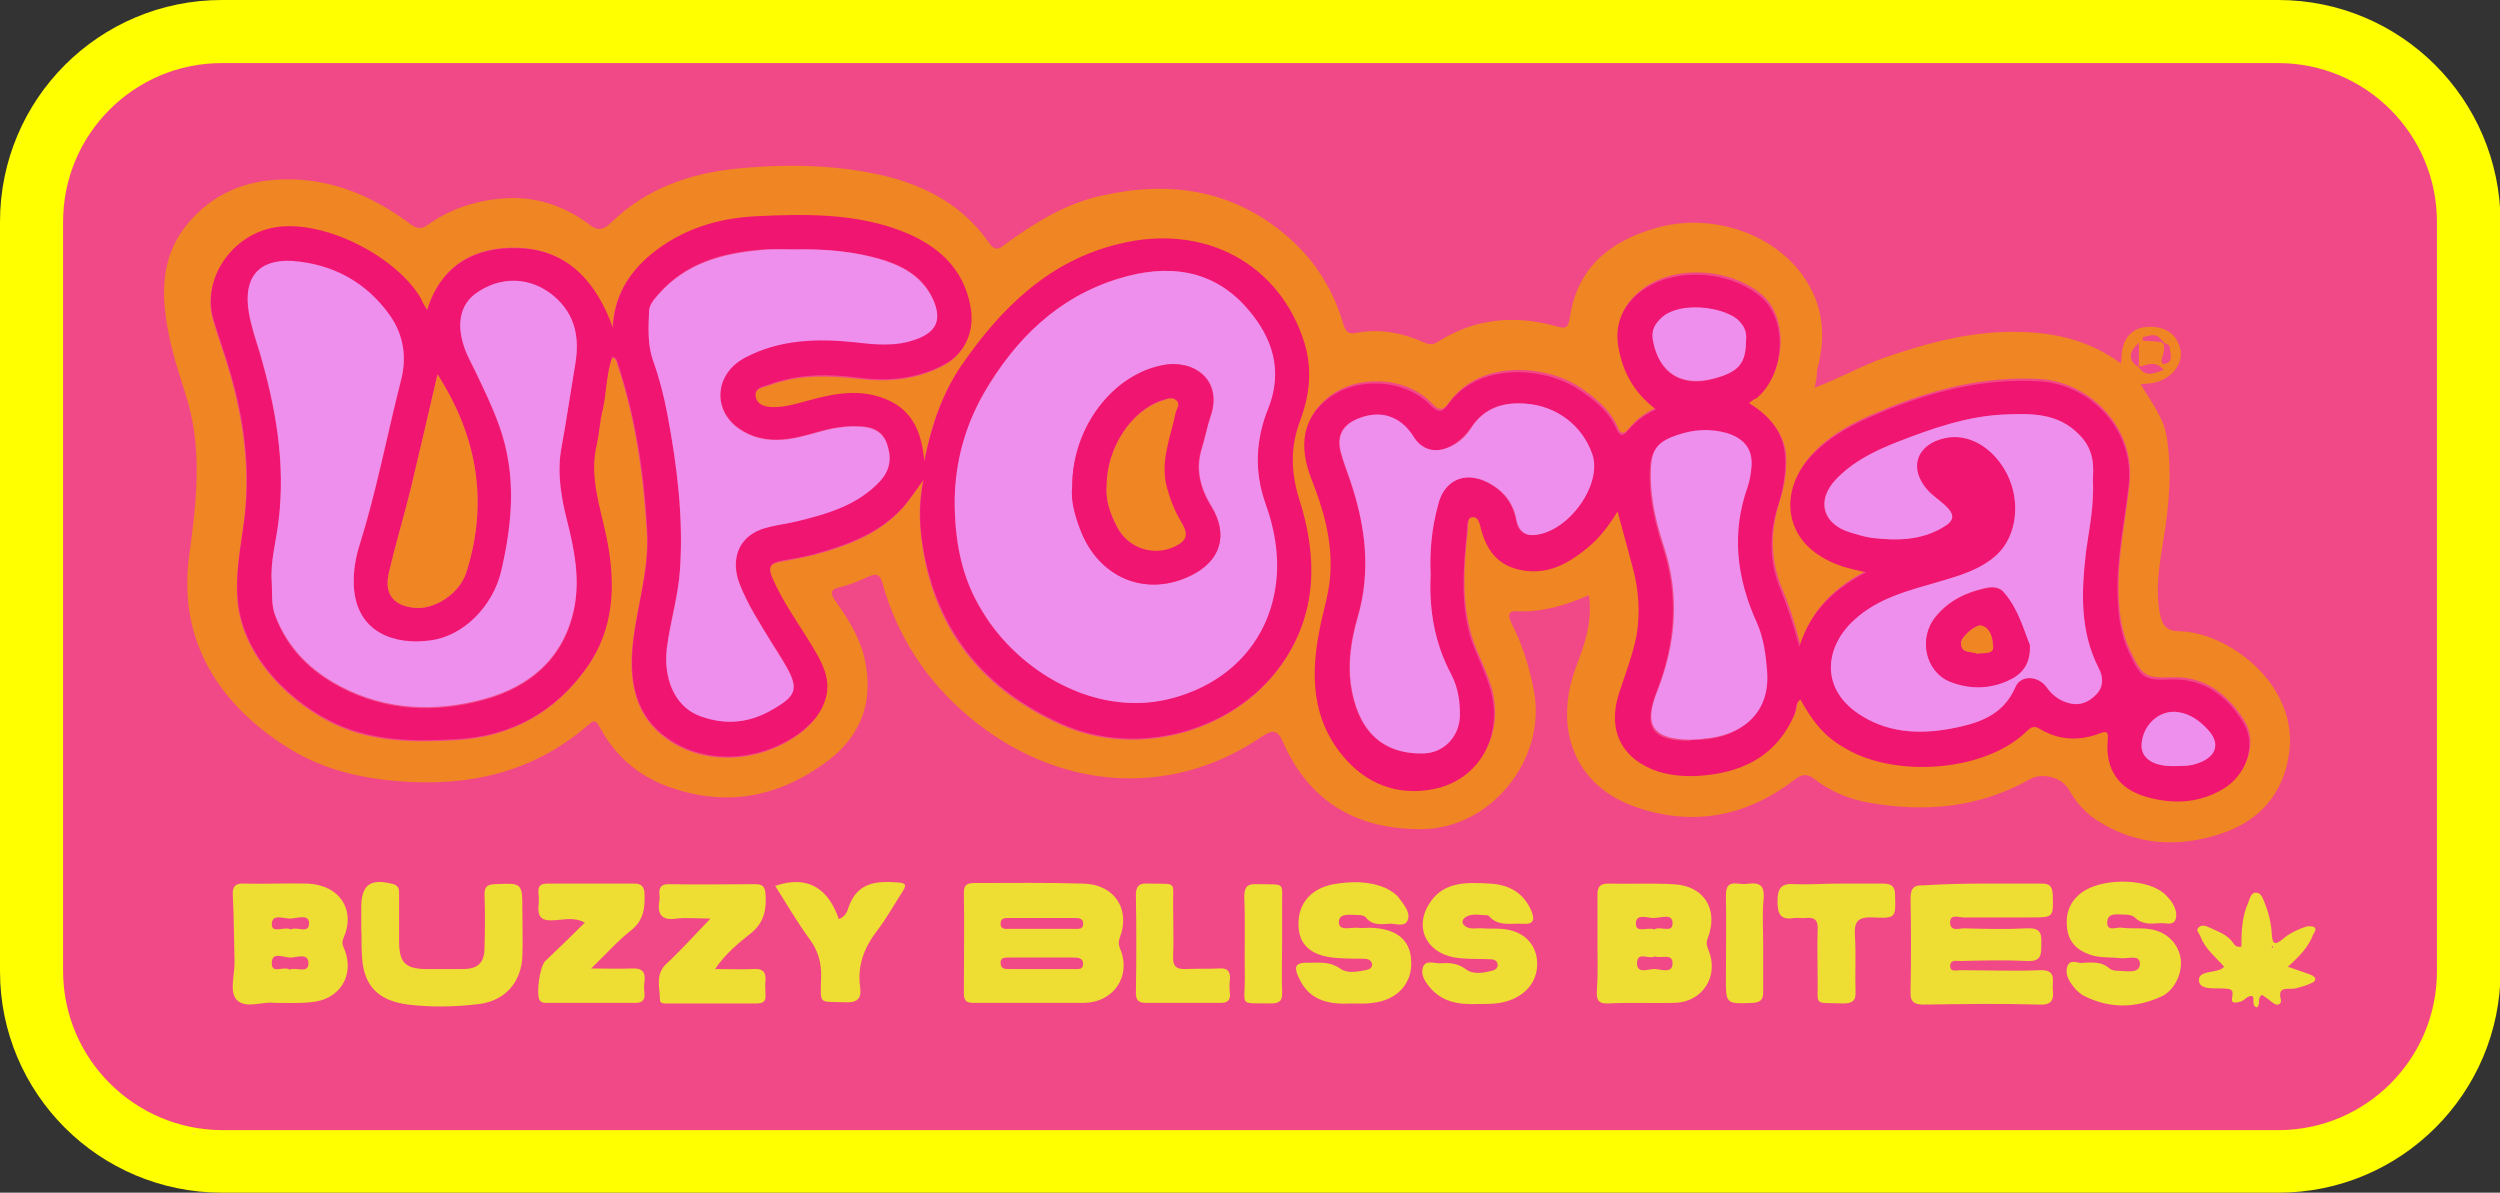 <?xml version="1.0" encoding="UTF-8"?> <svg xmlns="http://www.w3.org/2000/svg" xmlns:xlink="http://www.w3.org/1999/xlink" version="1.1" id="Layer_1" x="0px" y="0px" viewBox="0 0 436 208" style="enable-background:new 0 0 436 208;" xml:space="preserve"><rect x="0" y="0" width="436" height="208" fill="#333333" stroke="none"/> <style type="text/css"> .st0{fill:#F14988;} .st1{fill:#FFFF00;} .st2{fill:#EE8FED;} .st3{fill:#EF8523;} .st4{fill:#EEDE33;} .st5{fill:#F01571;} </style> <g> <g> <path class="st0" d="M38.7,202.5c-18.3,0-33.2-14.9-33.2-33.2V38.7c0-18.3,14.9-33.2,33.2-33.2h358.7c18.3,0,33.2,14.9,33.2,33.2 v130.7c0,18.3-14.9,33.2-33.2,33.2H38.7z"></path> <path class="st1" d="M397.3,11c15.3,0,27.7,12.4,27.7,27.7v130.7c0,15.3-12.4,27.7-27.7,27.7H38.7C23.4,197,11,184.6,11,169.3 V38.7C11,23.4,23.4,11,38.7,11H397.3 M397.3,0H38.7C17.3,0,0,17.3,0,38.7v130.7C0,190.7,17.3,208,38.7,208h358.7 c21.3,0,38.7-17.3,38.7-38.7V38.7C436,17.3,418.7,0,397.3,0L397.3,0z"></path> </g> <g id="hCbUNr.tif"> <g> <path class="st2" d="M33.6,197.6c0.2-0.1,0.3,0,0.4,0.1C33.9,197.7,33.7,197.6,33.6,197.6z"></path> <path class="st3" d="M316.5,67.6c4.1-1.5,7.9-3.7,12.1-5.2c7.8-2.7,15.7-4.8,24.1-4.5c6.2,0.2,11.9,1.6,17.2,5.5 c0.1-0.7,0.1-1,0.1-1.4c0.2-3.1,1.9-4.9,4.7-5c3.1-0.1,5.1,1.4,5.6,4.2c0.4,2.3-1.6,4.8-4.4,5.5c-0.8,0.2-1.6,0.2-2.5,0.3 c-0.1-0.1-0.2-0.2-0.2-0.2c0.1,0.1,0.1,0.2,0.2,0.3c1.7,3,4,5.7,4.5,9.3c0.9,5.7,0.4,11.4-0.5,17.1c-0.7,4.5-1.6,9-0.7,13.6 c0.4,2,1.2,3,3.4,3c8.4,0.1,20.9,9.3,19.1,21.4c-1,6.9-5.1,11.6-11.6,13.8c-7.6,2.6-15.1,2.2-22-2.3c-2-1.3-3.6-3.2-4.8-5.3 c-1.3-2.2-4.6-3-6.8-1.8c-8.8,5-18.3,5.8-28,4.1c-3.4-0.6-6.7-1.9-9.5-4.1c-1.4-1.1-2.3-0.9-3.7,0.2c-8.5,6.5-18,8.1-27.9,4.5 c-10.5-3.8-13.9-13.8-10.1-24.1c1.5-4,3-8,2.3-12.7c-4.1,1.8-8.2,3-12.6,2.8c-1.9-0.1-1.3,1.3-0.8,2.3c1.9,3.7,3,7.5,3.8,11.5 c2.3,11.9-7.4,24.1-19.5,24.2c-11.3,0.1-19.6-4.7-24.2-15.1c-1-2.3-1.8-2.3-3.8-1c-16.1,11-35.9,9.2-51-3.5 c-7.4-6.2-12.5-14-15.1-23.3c-0.5-1.7-1.2-1.7-2.5-1.1c-1.6,0.7-3.2,1.4-4.9,1.8c-1.8,0.4-1.7,1.1-0.8,2.4c2.1,3,4.1,6.1,5,9.7 c1.9,7.9-0.6,14.3-7.3,18.9c-8.4,5.9-17.4,7.3-27.1,3.7c-5.1-1.9-9-5.3-11.6-10.1c-0.7-1.2-0.9-1.7-2.2-0.5 c-9.6,8.3-20.9,10.8-33.5,9.7c-6.9-0.6-13.4-2.3-19.1-6c-11.2-7.1-19-18.1-16.9-33.3c1.2-8.9,2.3-17.8-0.2-26.7 c-1-3.4-2.2-6.7-3-10.2c-1.7-7.5-2.3-14.9,3.2-21.3c3.8-4.4,8.7-6.8,14.5-7.3c9.1-0.8,17,2.4,24.1,7.7c1.1,0.8,1.8,0.9,2.9,0.2 c4-2.9,8.7-4.4,13.5-4.7c5.4-0.4,10.4,1.3,14.7,4.5c1.5,1.2,2.5,1.1,3.9-0.3c6.1-5.9,13.7-8.6,22-9.4c6.1-0.6,12.3-0.7,18.4,0 c10.1,1.2,19.4,4.2,25.6,13.1c1.2,1.7,2.1,0.5,3.1-0.2c4.9-3.5,10-6.7,16.1-8.1c12.1-2.8,23.3-1.2,32.9,7.2 c4.6,4,7.8,9.1,9.5,14.9c0.5,1.6,0.9,2.1,2.7,1.7c3.9-0.7,7.8,0.1,11.4,1.7c0.9,0.4,1.6,0.5,2.5-0.1c6.4-4.1,13.4-4.7,20.6-2.7 c1.7,0.5,2.1,0.3,2.4-1.6c1.3-8.6,6.9-13.2,14.9-15.5c9.8-2.9,21.3,1,26.4,9.3c3,4.8,3.3,10,1.8,15.4 C316.9,65.6,316.7,66.5,316.5,67.6c-0.2,0-0.2,0.1-0.3,0.2C316.3,67.7,316.4,67.6,316.5,67.6z M376.9,59.6 c0.2,0.2,0.3,0.3,0.5,0.5c0,0.3,0.1,0.7,0,1c0,0.3-0.1,0.7-0.2,1c-0.3,0.8-0.4,1.8,0.8,1.2c0.9-0.4,0.4-1.7,0.4-2.5 c0-0.5-0.4-0.7-0.8-0.8c-0.2-0.2-0.3-0.3-0.5-0.5c-1-1.6-2.2-0.9-3.3-0.7c0,0.2,0,0.4,0,0.6C374.8,59.4,375.9,59.5,376.9,59.6z M373,64c0-1.4,0-2.8,0-4.2C371.3,61.4,371,62.8,373,64c1.2,1.8,2.7,1.1,4.3,0.5C375.9,62.8,374.4,63.7,373,64z M74.5,54.1 c-0.5-0.8-0.8-1.2-1-1.7C69.2,44.8,55.8,38,47.1,40c-6.9,1.6-11.9,8.9-10,15.7c0.9,3.2,2.1,6.3,3,9.5c2.3,8.2,3.5,16.5,2.5,25.1 c-0.6,4.8-1.6,9.6-1.2,14.6c0.9,10,9.6,18.1,17.3,21.6c6.7,3,13.8,3,20.8,2.6c9.5-0.5,17.3-4.8,22.8-12.6 c4.8-6.8,5-14.6,3.4-22.5c-1.1-5.4-3.1-10.7-1.7-16.4c0.5-1.9,0.6-3.9,1-5.9c0.7-3.1,0.7-6.3,1.7-9.3c0.7,0.1,0.8,0.6,0.9,1 c3.2,9.6,4.6,19.5,5.2,29.6c0.4,7-2.1,13.8-2.6,20.7c-0.4,6,0.9,11.5,6.1,15.2c6.6,4.7,16.2,4.2,23.1-0.9 c1.9-1.4,3.4-3.1,4.3-5.4c1.4-3.8-0.4-6.8-2.2-9.8c-2.3-3.9-4.9-7.5-6.8-11.6c-1-2.3-0.6-2.9,1.9-3.3c1.8-0.3,3.6-0.7,5.4-1.1 c5.8-1.6,11.4-3.6,15.6-8.4c1.1-1.3,2-2.7,3.4-4.6c-1,4.7-0.6,8.9,0.1,13c2.6,14.1,10.9,23.8,23.9,29.6 c13.1,5.9,29.9,1.5,38.3-10.2c6.4-8.9,6.4-18.8,3.2-28.9c-1.5-4.7-1.5-9.3,0.2-13.9c1.7-4.4,2.1-8.9,0.7-13.4 c-4.3-13.9-17.5-20.9-32.2-17.3c-12.3,3-20.7,11.2-27.6,21.2c-3.5,5-5.3,10.8-6.5,16.8c-0.4-4.7-1.8-8.7-6.5-10.8 c-4.6-2-9.3-1.1-13.9,0.2c-1.9,0.5-3.8,1.2-5.8,1.1c-1.4,0-2.9-0.4-3.2-1.8c-0.3-1.7,1.4-1.8,2.5-2.2c5.1-1.9,10.5-1.7,15.8-1.1 c5,0.6,9.8,0.1,14.3-2.2c3.8-1.9,5.6-5.8,4.9-10c-1.2-7.2-5.9-11.1-12.3-13.5c-8-3-16.5-2.9-24.9-2.5c-6.8,0.3-13.1,2.2-18.5,6.6 c-4.1,3.3-6.5,7.5-6.7,12.9C104,49.2,99,43.6,90.5,43.2C83.2,42.9,77,45.9,74.5,54.1z M305,70.3c0.6-0.5,1.1-0.8,1.5-1.2 c4.9-4.1,5.6-13.7,0.7-17.8c-5.6-4.6-15.2-5.2-20.9-0.8c-3.2,2.5-4.6,5.7-3.8,9.9c0.8,4.3,2.8,7.8,6.5,10.6c-2.2,1-3.7,2.2-5,3.8 c-0.8,0.9-1.4,0.9-1.8-0.2c-1.4-3.2-3.9-5.2-6.7-7.1c-6.1-4-17.5-4.8-22.8,2.7c-1,1.4-1.7,1.5-3,0.1c-4.5-4.7-13-5.1-18.1-1 c-4.1,3.3-4.9,7.9-2.7,13.8c2,5.4,3.7,10.9,3.3,16.7c-0.2,3.3-1.3,6.5-1.9,9.8c-1.5,7.7-1.3,15.2,3.9,21.6 c4.1,5.1,9.7,7.3,16.1,6c7.9-1.6,12-9.2,9.9-17.1c-0.9-3.3-2.7-6.3-3.6-9.5c-1.7-5.9-1.3-12-0.6-18.1c0.1-1-0.1-2.6,1-2.7 c1.2-0.1,1.3,1.5,1.6,2.5c0.1,0.3,0.2,0.6,0.3,0.9c1.2,3.4,3.3,5.4,7,5.9c4.5,0.7,7.9-1.3,11.1-3.9c2.1-1.7,3.7-3.8,5.3-6.4 c0.9,3.5,1.8,6.5,2.6,9.6c1.1,4,1.4,8,0.7,12.1c-0.6,3.6-2,6.8-3.1,10.2c-2.1,6.4,0.6,11.4,7,13.5c2.7,0.9,5.4,0.9,8.2,0.6 c7-0.7,12.5-3.7,15.4-10.5c0.4-0.9,0.1-2,1.1-2.7c3.2,5.8,5.7,7.5,8.9,9.1c8.8,4.5,23.7,3.3,30.7-3.7c0.7-0.7,1.3-0.8,2.1-0.3 c3.4,2,6.9,2.3,10.5,0.8c1.1-0.4,1.5-0.3,1.4,1c-0.5,5.2,1.8,8.8,6.8,10.1c4.5,1.2,9.1,1,13.3-1.4c4.1-2.4,5.9-7.8,3.5-11.6 c-2.9-4.5-6.8-7.7-12.6-7.5c-4.8,0.2-5.2-0.3-7.3-4.7c-1.5-3.2-1.9-6.4-2-9.9c-0.2-6.5,1.2-12.7,1.9-19.1 c1.1-9.7-6.8-17.7-15.5-18.3c-10-0.6-19.3,1.9-28.3,5.7c-4.1,1.7-8.2,3.8-11.3,7.1c-5.7,5.9-5,13.8,1.4,17.7 c2.3,1.4,4.9,2.2,8,2.8c-5.6,2.9-9.7,6.7-11.7,13c-1-3.7-1.9-6.8-3.2-9.8c-2-4.9-2.1-9.8-0.5-14.9c0.9-2.8,1.4-5.6,1.2-8.6 C311,75.3,308.5,72.5,305,70.3z"></path> <path class="st4" d="M179.5,174.9c-3.2,0-6.5,0-9.7,0c-1.3,0-1.7-0.4-1.7-1.7c0-5.8,0.1-11.6,0-17.5c0-1.4,0.6-1.7,1.8-1.7 c6.3,0,12.6-0.1,19,0.1c5.4,0.1,8.3,4.4,6.4,9.4c-0.3,0.8-0.2,1.4,0.1,2.1c1.9,4.7-1.2,9.2-6.3,9.3c-1.6,0-3.2,0-4.7,0 S181.1,174.9,179.5,174.9z M181.5,169c1.9,0,3.8,0,5.7,0c0.7,0,1.7,0.2,1.7-0.9c0-1-0.8-1.1-1.6-1.1c-3.8,0-7.6,0-11.4,0 c-0.7,0-1.4,0-1.4,0.9c0,1.1,0.8,1.1,1.5,1.1C177.9,169,179.7,169,181.5,169z M181.7,162c1.9,0,3.8,0,5.7,0 c0.6,0,1.5,0.1,1.5-0.8c0.1-1.1-0.8-1.1-1.6-1.1c-3.8,0-7.6,0-11.4,0c-0.7,0-1.4,0-1.4,1c0,1,0.8,0.9,1.4,0.9 C177.9,162,179.8,162,181.7,162z"></path> <path class="st4" d="M345.6,154.1c3.5,0,7,0,10.5,0c1.4,0,1.8,0.5,1.9,1.9c0.1,4,0.2,4-3.9,4c-3.9,0-7.8,0-11.7,0 c-0.8,0-2.4-0.7-2.3,1c0.1,1.5,1.6,0.9,2.4,0.9c3.7,0.1,7.3,0.2,11,0c2.3-0.1,2.6,0.8,2.5,2.8c0,1.8,0,3-2.4,2.9 c-3.9-0.2-7.8-0.1-11.7,0c-0.7,0-1.7-0.3-1.8,0.8c0,1.2,1,0.8,1.7,0.8c4.7,0,9.3,0.2,14,0c2.9-0.1,2.1,1.8,2.2,3.3 c0.2,1.7,0,2.8-2.3,2.7c-6.7-0.2-13.5-0.1-20.2,0c-1.7,0-2.4-0.5-2.3-2.3c0.1-5.4,0.1-10.8,0-16.2c0-1.7,0.5-2.4,2.3-2.3 C338.8,154.2,342.2,154.1,345.6,154.1C345.6,154.1,345.6,154.1,345.6,154.1z"></path> <path class="st4" d="M278.6,164.5c0-2.8,0-5.7,0-8.5c0-1.4,0.5-1.9,1.9-1.9c3.7,0.1,7.5-0.1,11.2,0.1c5.5,0.2,8.1,4.4,6.1,9.5 c-0.3,0.9-0.1,1.4,0.2,2.1c1.8,4.5-1.1,9-6,9.1c-3.8,0.1-7.6-0.1-11.5,0.1c-1.8,0.1-2.1-0.7-2-2.2 C278.7,170,278.6,167.2,278.6,164.5z M288.5,162.1c1-0.7,3.2,0.8,3.2-1.1c0-1.8-2.1-0.9-3.3-0.9c-1.1,0-3.2-0.9-3.1,1.1 C285.4,162.8,287.4,161.6,288.5,162.1z M288.6,166.8c-1,0.6-3.1-1-3.1,1.2c0,2,2.1,0.9,3.2,1c1.1,0.1,3,0.8,3-1 C291.7,166.2,289.8,167.2,288.6,166.8z"></path> <path class="st4" d="M47.8,174.9c-1.9-0.3-4.9,1.1-6.5-0.5c-1.4-1.5-0.3-4.5-0.4-6.8c-0.1-3.8-0.1-7.6-0.3-11.5 c-0.1-1.5,0.5-2.1,2-2c3.7,0.1,7.3-0.1,11,0c5.6,0.2,8.5,4.6,6.3,9.5c-0.3,0.7-0.2,1.2,0.1,1.8c2,4.7-0.8,9.1-6,9.4 C52.2,175,50.2,174.9,47.8,174.9z M50.7,162.1c1.1-0.6,3.2,0.9,3.2-1.1c0-1.6-2-0.9-3.1-0.8c-1.2,0.1-3.4-1-3.4,1 C47.4,162.9,49.6,161.5,50.7,162.1z M50.5,169.1c1.1-0.5,3.3,0.8,3.3-1.1c0-1.9-2.1-1-3.2-1c-1.1,0-3.2-1.1-3.2,0.9 C47.3,170,49.5,168.4,50.5,169.1z"></path> <path class="st4" d="M63,162c0-1.2,0-2.5,0-3.7c0-4,1.6-5.2,5.6-4.1c1,0.3,1,1,1,1.7c0,2.9,0,5.8,0,8.7c0.1,3.3,1.2,4.3,4.4,4.4 c2.2,0,4.5,0,6.7,0c2.7,0,3.8-1.1,3.8-3.8c0.1-3.1,0.1-6.2,0-9.2c0-1.3,0.4-1.7,1.7-1.8c4.9-0.2,4.9-0.3,4.9,4.6 c0,2.7,0.1,5.3,0,8c-0.2,4.5-3,7.7-7.5,8.3c-4.1,0.5-8.3,0.6-12.4,0.1c-5.5-0.7-8-3.5-8.1-9.1C63,164.6,63.1,163.3,63,162 C63,162,63,162,63,162z"></path> <path class="st4" d="M363.3,167.9c1.9-0.1,3.4-0.1,4.6,1c0.3,0.3,0.9,0.4,1.4,0.4c1.4,0,3.8,0.6,3.9-1.1c0.1-1.9-2.2-0.9-3.5-1.1 c-1.7-0.2-3.5,0-5.2-0.6c-2.3-0.8-3.7-2.2-4-4.6c-0.3-2.5,0.4-4.6,2.5-6.2c3.3-2.5,10.6-2.6,14-0.2c0.6,0.4,1.1,1,1.6,1.6 c0.7,1,1.2,2.2,0.8,3.3c-0.5,1.1-1.8,0.5-2.7,0.6c-1.5,0.1-3.1,0.3-4.4-1c-0.4-0.4-1.2-0.5-1.9-0.5c-1.2,0-2.9-0.4-2.9,1.4 c0,1.7,1.7,0.7,2.6,0.9c1.5,0.2,3,0,4.5,0.2c3,0.3,5.2,2.3,5.7,5.1c0.4,2.6-1.1,5.8-3.6,6.8c-4.3,1.9-8.7,2-13-0.1 c-0.7-0.3-1.4-0.9-1.9-1.5c-0.9-1.1-1.8-2.4-1.2-3.9C361.2,167.1,362.7,168.2,363.3,167.9z"></path> <path class="st4" d="M257.7,175.1c-3.1,0.1-6.2-0.2-8.5-3.1c-0.8-1-1.5-2.2-1-3.4c0.5-1.2,1.9-0.6,2.9-0.6c1.5-0.1,3-0.1,4.5,1 c1.3,1,3,0.7,4.6,0.3c0.5-0.1,1-0.4,1-1c0-0.7-0.6-1-1.2-1c-1.8-0.1-3.7,0-5.5-0.2c-5.4-0.5-8-5-5.3-9.4 c2.5-4.1,6.7-3.8,10.7-3.6c3.2,0.2,5.7,1.5,7.1,4.6c0.7,1.6,0.6,2.6-1.5,2.4c-2-0.1-4.2,0.5-5.8-1.3c-0.1-0.2-0.5-0.2-0.7-0.2 c-1.2,0-2.5-0.4-3.6,0.5c-0.3,0.3-0.5,0.7-0.2,1.1c0.9,1.1,2.2,0.6,3.3,0.7c1.2,0.1,2.3,0,3.5,0.1c3.4,0.3,5.5,2.2,6,5 c0.5,3.3-1.2,6-4.3,7.3C261.8,175.1,259.9,175.1,257.7,175.1z"></path> <path class="st4" d="M235.8,175c-3.7,0.2-7.2-0.3-9.1-4.1c-1.2-2.4-0.9-3.1,1.8-3c1.8,0,3.5-0.2,5.2,1c1.2,0.9,2.9,0.6,4.4,0.3 c0.6-0.1,1.2-0.3,1.2-1c-0.1-0.8-0.8-1-1.5-1c-1.4,0-2.8,0-4.2-0.1c-4.4-0.2-6.8-1.9-7.1-5.1c-0.4-4,1.8-7,6.1-7.8 c3-0.5,6.1-0.6,9.1,0.7c1,0.5,1.9,1.1,2.5,2c0.8,1.1,1.8,2.3,1.3,3.6c-0.6,1.3-2.1,0.5-3.2,0.6c-1.5,0.1-3,0.3-4.1-1.1 c-0.2-0.3-0.8-0.4-1.1-0.4c-1.3,0-3.5-0.5-3.6,1.1c-0.1,1.8,2,1,3.2,1.1c0.7,0.1,1.5,0,2.2,0c4.5,0.1,7,2,7.2,5.6 c0.3,4-2.3,7-6.7,7.5C238.2,175.1,237,175,235.8,175z"></path> <path class="st4" d="M102,160.9c-2.1-1.1-3.9-0.4-5.7-0.4c-1.7,0.1-2.5-0.5-2.4-2.3c0.1-0.8,0.1-1.7,0-2.5 c-0.1-1.2,0.4-1.6,1.6-1.6c5.1,0,10.2,0,15.2,0c1.1,0,1.6,0.5,1.7,1.6c0.1,2.6-0.1,4.8-2.4,6.6c-2.3,1.8-4.3,4.1-6.9,6.6 c2.9,0,5,0.1,7.1,0c1.8-0.1,2.4,0.6,2.2,2.3c-0.1,0.7-0.1,1.3,0,2c0.1,1.1-0.3,1.7-1.5,1.7c-5.2,0-10.3,0-15.5,0 c-0.5,0-1,0-1.3-0.5c-0.6-1.1,0-5.8,1-6.8C97.4,165.4,99.7,163.2,102,160.9z"></path> <path class="st4" d="M124.7,169c2.6,0,4.7,0.1,6.8,0c1.5-0.1,2.1,0.5,2,2c-0.1,0.8,0,1.7,0,2.5c0.1,1.1-0.4,1.5-1.5,1.5 c-5.2,0-10.3,0-15.5,0c-0.6,0-1.4,0.1-1.4-0.6c0-2.1-0.9-4.4,1.1-6.3c2.6-2.4,5-5.1,7.7-7.9c-2.2,0-4.1-0.2-5.9,0 c-2.7,0.4-3.4-0.8-3-3.2c0.1-0.3,0-0.7,0-1c-0.1-1.2,0.3-1.8,1.6-1.8c5.1,0.1,10.1,0,15.2,0c1.1,0,1.6,0.4,1.7,1.6 c0.2,2.8-0.2,5.1-2.6,7C128.9,164.4,126.6,166.2,124.7,169z"></path> <path class="st4" d="M135.2,154.5c5.8-2,9.3,0.6,11.1,5.8c1.2-0.5,1.5-1.4,1.7-2.1c1.5-4.3,4.8-4.6,8.6-4.3 c1.6,0.1,1.4,0.6,0.8,1.6c-1.5,2.3-2.8,4.7-4.5,6.9c-2.2,2.9-3.4,6-2.9,9.7c0.3,2-0.4,2.8-2.6,2.7c-4.7-0.2-4.3,0.6-4.2-4.3 c0.1-2.5-0.5-4.7-2-6.7C139.1,160.9,137.2,157.7,135.2,154.5z"></path> <path class="st4" d="M320.4,154.1c2.7,0,5.3,0,8,0c1.4,0,2.1,0.4,2.1,2c0.1,3.9,0.2,4.1-3.8,3.9c-2.5-0.1-3.4,0.5-3.2,3.2 c0.2,3.2,0,6.5,0.1,9.7c0.1,1.7-0.6,2.1-2.2,2.1c-5.3-0.2-4.3,0.6-4.4-4.3c0-2.8-0.1-5.7,0-8.5c0.1-1.6-0.4-2.3-2.1-2.1 c-0.7,0.1-1.3-0.1-2,0c-2.4,0.4-2.9-0.7-2.9-2.9c0-2.4,0.7-3.2,3.1-3C315.6,154.3,318,154.1,320.4,154.1z"></path> <path class="st4" d="M390.9,165.1c0-2.6,0.1-5.3,1.2-7.7c0.3-0.7,0.5-1.9,1.5-1.7c0.8,0.1,1.1,1.1,1.4,1.9 c0.7,1.7,1.1,3.5,1.2,5.3c0.1,2.1,0.8,1.8,2,0.8c1.2-1,2.5-1.6,4-2.1c0.4-0.1,1.1-0.1,1.4,0.1c0.5,0.4,0,0.9-0.2,1.3 c-0.8,2.2-2.5,3.9-4.4,5.6c1.4,0.5,2.7,0.9,4,1.4c1,0.4,1.1,1.1,0,1.5c-0.9,0.4-1.9,0.7-2.8,0.9c-1.2,0.2-3.1-0.5-2.4,2 c0.1,0.6-0.5,1.2-1.4,0.5c-0.6-0.5-1.3-1-1.9-1.4c-1,0.6-0.1,1.8-1,2.2c-0.9-0.5-0.2-1.4-0.7-2c-0.9-0.1-1.3,0.8-2.1,1 c-0.8,0.2-1.7,0.4-1.4-0.8c0.3-1.5-0.4-1.4-1.4-1.5c-1.6-0.1-4.2,0.3-4.4-1.3c-0.2-1.8,2.5-1.4,3.9-2.1c0.1-0.1,0.3-0.2,0.5-0.4 c-1.5-1.7-3.3-3.1-4.1-5.2c-0.2-0.6-1-1.2-0.3-1.7c0.5-0.5,1.3-0.2,1.9,0.1c1.5,0.7,3.1,1.2,4.1,2.7 C389.8,165,390.2,165.2,390.9,165.1z M396.4,165.2c0-0.1-0.1-0.1-0.1-0.2c0,0-0.1,0.1-0.1,0.1c0,0,0.1,0.1,0.1,0.2 C396.3,165.3,396.3,165.2,396.4,165.2z"></path> <path class="st4" d="M206.1,174.9c-2.1,0-4.2,0-6.2,0c-1.3,0-1.8-0.4-1.8-1.7c0.1-5.7,0.1-11.5,0-17.2c0-1.4,0.6-2,1.9-1.9 c0.2,0,0.3,0,0.5,0c5,0.1,4-0.5,4.1,4.1c0,2.8,0.1,5.7,0,8.5c-0.1,1.7,0.4,2.4,2.3,2.3c1.9-0.1,3.8,0,5.7-0.1 c1.4-0.1,2,0.4,1.9,1.9c-0.1,0.8-0.1,1.7,0,2.5c0.1,1.2-0.5,1.6-1.6,1.6C210.6,174.9,208.3,174.9,206.1,174.9z"></path> <path class="st4" d="M223.6,164.5c0,2.8-0.1,5.7,0,8.5c0.1,1.6-0.5,2-2,2c-5.6-0.1-4.5,0.6-4.5-4.4c-0.1-4.7,0.1-9.5-0.1-14.2 c0-1.8,0.6-2.3,2.3-2.2c5.2,0.1,4.2-0.5,4.3,4.2C223.6,160.3,223.6,162.4,223.6,164.5z"></path> <path class="st4" d="M307.5,164.7c0,2.7,0,5.5,0,8.2c0,1.3-0.3,1.9-1.8,2c-4.8,0.2-4.7,0.2-4.7-4.5c0-4.7,0.1-9.5,0-14.2 c0-1.7,0.5-2.3,2.1-2.1c0.7,0.1,1.3,0.1,2,0c1.8-0.2,2.6,0.4,2.5,2.4C307.3,159.2,307.5,162,307.5,164.7z"></path> <path class="st5" d="M74.5,54.1c2.5-8.2,8.8-11.1,16.1-10.8c8.5,0.3,13.5,6,16.3,13.9c0.2-5.4,2.7-9.6,6.7-12.9 c5.4-4.4,11.7-6.3,18.5-6.6c8.4-0.4,16.9-0.5,24.9,2.5c6.3,2.4,11.1,6.4,12.3,13.5c0.7,4.2-1.1,8.1-4.9,10 c-4.5,2.3-9.3,2.8-14.3,2.2c-5.3-0.7-10.6-0.8-15.8,1.1c-1.1,0.4-2.8,0.5-2.5,2.2c0.3,1.5,1.8,1.8,3.2,1.8c2,0,3.9-0.6,5.8-1.1 c4.6-1.3,9.3-2.2,13.9-0.2c4.7,2,6.1,6.1,6.5,10.8c1.2-6,3.1-11.8,6.5-16.8c6.9-10,15.3-18.3,27.6-21.2 c14.8-3.6,27.9,3.5,32.2,17.3c1.4,4.6,0.9,9-0.7,13.4c-1.8,4.6-1.7,9.1-0.2,13.9c3.2,10,3.2,19.9-3.2,28.9 c-8.4,11.7-25.2,16.1-38.3,10.2c-12.9-5.8-21.2-15.5-23.9-29.6c-0.8-4.1-1.1-8.2-0.1-13c-1.4,1.9-2.3,3.3-3.4,4.6 c-4.1,4.7-9.8,6.8-15.6,8.4c-1.8,0.5-3.6,0.8-5.4,1.1c-2.4,0.4-2.9,1.1-1.9,3.3c1.8,4.1,4.5,7.8,6.8,11.6c1.8,3,3.6,6.1,2.2,9.8 c-0.8,2.3-2.4,3.9-4.3,5.4c-7,5.1-16.6,5.6-23.1,0.9c-5.3-3.7-6.5-9.3-6.1-15.2c0.5-6.9,3-13.7,2.6-20.7c-0.5-10.1-2-20-5.2-29.6 c-0.1-0.4-0.2-0.8-0.9-1c-1.1,3-1,6.3-1.7,9.3c-0.5,1.9-0.6,4-1,5.9c-1.4,5.7,0.6,11,1.7,16.4c1.6,7.9,1.4,15.7-3.4,22.5 c-5.5,7.8-13.2,12.1-22.8,12.6c-7.1,0.4-14.1,0.4-20.8-2.6c-7.7-3.5-16.4-11.6-17.3-21.6c-0.5-5,0.6-9.7,1.2-14.6 c1-8.6-0.1-16.9-2.5-25.1c-0.9-3.2-2.1-6.3-3-9.5c-1.9-6.8,3-14.1,10-15.7c8.6-2,22,4.8,26.3,12.4C73.7,52.8,74,53.3,74.5,54.1z M166.5,87.1c-0.1,7,1.1,13.5,4.8,19.6c6.3,10.3,19.4,18.2,32.1,15.3c9.9-2.3,17-9.1,18.8-18.7c1-5.3,0.1-10.4-1.6-15.5 c-1.9-5.6-1.6-11.2,0.5-16.6c2.7-6.6,0.7-12.3-3.5-17.2c-6.1-7.2-14.3-8-22.6-5.4c-10.6,3.3-18,10.7-23.5,20 C168.4,74.3,166.7,80.5,166.5,87.1z M47.4,101.6c0.1,2-0.1,4,0.6,5.9c2.1,5.7,6.1,9.6,11.4,12.4c8,4.2,16.6,4.5,25,2.2 c8.1-2.2,14.2-7.4,15.8-16.2c0.9-4.9,0-9.8-1.2-14.5c-1.1-4.3-1.9-8.6-1.1-13.1c0.9-4.8,1.5-9.7,2.4-14.5 c0.8-4.6,0.1-8.6-3.5-11.8c-4-3.6-9.6-3.9-14-0.5c-3,2.3-3.3,6.5-0.9,11.4c0.3,0.6,0.6,1.2,0.9,1.8c1.6,3.2,3.1,6.4,4.3,9.8 c3,8.4,2.3,16.8,0.3,25.3c-1.4,6-6.5,11.3-12.5,12.1c-6,0.7-12.8-1.4-13.2-9.6c-0.1-2.5,0.3-5,1.1-7.4c2.9-9.3,4.7-18.9,7.1-28.3 c1.1-4.1,0.4-8-1.9-11.4c-4.1-5.9-10-9-17.1-9.4c-5.9-0.3-8.5,3-7.5,8.9c0.4,2.4,1.2,4.7,1.9,7c2.8,9.6,4.5,19.2,3.3,29.3 C48.2,94.4,47.1,97.9,47.4,101.6z M138.6,43.5c-1.9,0-3.8-0.1-5.7,0c-6.9,0.5-13.3,2.3-18.1,7.8c-0.8,0.9-1.6,1.9-1.6,2.9 c-0.1,2.9-0.3,5.8,0.7,8.6c1.1,3,1.9,6.2,2.5,9.4c1.6,8.9,2.8,17.9,2.2,27c-0.3,4.7-1.8,9.1-2.3,13.8c-0.7,5.3,1.3,10,5.3,11.6 c4.2,1.8,8.4,1.7,12.5-0.6c5.1-2.8,5.4-4,2.4-8.9c-0.6-1.1-1.3-2.1-2-3.2c-2-3.3-4.1-6.5-5.5-10.1c-1.5-4-0.6-8.8,5.2-10 c1.6-0.3,3.3-0.6,4.9-1c5.3-1.4,10.5-2.8,14.4-7c1.9-2.1,2-4.3,1.1-6.7c-0.9-2.3-2.9-2.8-5.1-2.8c-1.5,0-3,0.1-4.5,0.4 c-2.8,0.6-5.6,1.7-8.5,1.9c-2.8,0.2-5.3-0.3-7.6-1.9c-4.7-3.3-4.3-9.7,1-12.4c6-3.2,12.6-3.4,19.2-2.7c3.6,0.4,7.1,0.7,10.6-0.5 c3.6-1.3,4.6-3.4,3-7c-1.6-3.6-4.7-5.5-8.3-6.7C149.2,43.8,143.9,43.4,138.6,43.5z M76.3,65.3c-1.6,7-3.2,13.8-4.8,20.5 c-1.2,4.7-2.6,9.4-3.7,14.2c-0.8,3.5,0.8,5.6,4.4,6c3.6,0.4,7.9-2.4,9.1-6.1C85.2,87.7,83.3,76.2,76.3,65.3z"></path> <path class="st5" d="M305,70.3c3.6,2.2,6,5,6.3,9.2c0.2,2.9-0.3,5.8-1.2,8.6c-1.6,5-1.6,10,0.5,14.9c1.2,3,2.2,6.1,3.2,9.8 c2-6.3,6.1-10.1,11.7-13c-3.1-0.6-5.7-1.3-8-2.8c-6.4-3.9-7.1-11.8-1.4-17.7c3.2-3.3,7.2-5.4,11.3-7.1c9-3.8,18.3-6.3,28.3-5.7 c8.8,0.5,16.7,8.5,15.5,18.3c-0.7,6.3-2.1,12.6-1.9,19.1c0.1,3.4,0.5,6.7,2,9.9c2.1,4.4,2.5,4.9,7.3,4.7 c5.8-0.2,9.8,2.9,12.6,7.5c2.4,3.8,0.6,9.2-3.5,11.6c-4.2,2.5-8.7,2.7-13.3,1.4c-5-1.4-7.3-4.9-6.8-10.1c0.1-1.4-0.3-1.4-1.4-1 c-3.6,1.4-7.2,1.2-10.5-0.8c-0.8-0.5-1.4-0.4-2.1,0.3c-7,7-21.9,8.2-30.7,3.7c-3.2-1.7-5.7-3.3-8.9-9.1c-1,0.6-0.7,1.8-1.1,2.7 c-2.9,6.8-8.5,9.8-15.4,10.5c-2.7,0.3-5.5,0.2-8.2-0.6c-6.4-2.1-9-7.1-7-13.5c1.1-3.4,2.4-6.7,3.1-10.2c0.7-4.1,0.4-8.1-0.7-12.1 c-0.8-3.1-1.7-6.2-2.6-9.6c-1.6,2.6-3.2,4.7-5.3,6.4c-3.2,2.6-6.6,4.6-11.1,3.9c-3.7-0.6-5.8-2.6-7-5.9c-0.1-0.3-0.2-0.6-0.3-0.9 c-0.3-1-0.4-2.6-1.6-2.5c-1.1,0.1-0.9,1.7-1,2.7c-0.6,6.1-1.1,12.1,0.6,18.1c1,3.2,2.7,6.2,3.6,9.5c2.1,7.9-2,15.5-9.9,17.1 c-6.4,1.3-12-0.9-16.1-6c-5.2-6.4-5.4-13.9-3.9-21.6c0.6-3.3,1.7-6.4,1.9-9.8c0.4-5.9-1.2-11.4-3.3-16.7 c-2.3-5.9-1.4-10.5,2.7-13.8c5-4.1,13.6-3.7,18.1,1c1.3,1.3,2,1.3,3-0.1c5.3-7.5,16.7-6.7,22.8-2.7c2.8,1.9,5.4,3.9,6.7,7.1 c0.5,1.1,1.1,1.1,1.8,0.2c1.3-1.5,2.8-2.8,5-3.8c-3.7-2.8-5.7-6.3-6.5-10.6c-0.8-4.1,0.6-7.4,3.8-9.9c5.7-4.4,15.4-3.8,20.9,0.8 c4.9,4,4.3,13.7-0.7,17.8C306.1,69.5,305.6,69.8,305,70.3z M365,83.5c0.1-2,0.3-4.9-2.2-7.5c-3.8-4.1-8.7-3.9-13.4-3.7 c-6.4,0.3-12.4,2.5-18.3,4.7c-4.1,1.6-8,3.5-11,6.7c-3.4,3.6-2.3,7.6,2.4,9.1c1.3,0.4,2.6,0.8,3.9,1c4.3,0.5,8.5,0.5,12.4-1.8 c2.1-1.2,2.2-2.2,0.4-3.9c-1-0.9-2.1-1.7-3-2.6c-3.5-3.8-2.1-8,3-9.1c4.1-0.9,8.5,1.6,10.8,6.2c2.5,4.9,1.7,10.9-1.7,14.1 c-2.9,2.7-6.6,3.7-10.3,4.8c-5.2,1.5-10.4,2.9-14.6,6.6c-4.9,4.5-6.1,11.7,0.6,16.3c4.9,3.4,10.5,3.7,16.1,2.7 c4.7-0.9,9.2-2.1,11.4-7.3c0.9-2.1,3.9-2,5.4,0c0.9,1.3,2,2.2,3.5,2.7c2.1,0.7,3.8,0.1,5.2-1.4c1.4-1.4,1.2-3.1,0.4-4.6 c-3.4-6.5-3-13.3-2.2-20.3C364.3,92.4,365.3,88.6,365,83.5z M249.5,100.3c-0.2-4.2,0.2-8.2,1.2-12.2c1.1-4.4,4.6-6,8.6-4 c2.8,1.4,4.5,3.6,5.1,6.7c0.3,1.8,1.5,2.7,3.2,2.5c6-0.6,11.9-8.9,10-14.1c-1.7-4.8-6.1-8.4-11.6-8.8c-3.9-0.3-7.2,0.7-9.5,4.2 c-1,1.4-2.3,2.6-3.9,3.4c-2.5,1.1-4.8,0.5-6.2-1.9c-2.2-3.5-5.7-4.7-9.6-3.1c-2.8,1.1-3.8,3.1-3,6c0.4,1.5,1,3,1.5,4.5 c2.8,7.9,3.9,15.9,1.4,24.2c-1.1,3.8-1.7,7.7-1.2,11.6c1.1,7.7,5.1,12.2,12.5,12.1c3.5,0,6.3-2.8,6.5-6.3 c0.1-2.6-0.3-5.2-1.5-7.5C250.2,112.2,249.2,106.4,249.5,100.3z M295.3,129C295.3,129,295.3,129,295.3,129c0.6,0,1.2,0,1.7,0 c5.9-0.4,11.4-4,11-11.5c-0.2-3-0.6-6-1.8-8.7c-3.5-7.7-4.5-15.6-1.6-23.7c0.3-0.9,0.5-1.9,0.6-2.9c0.5-3.4-0.9-5.6-4.3-6.5 c-2.8-0.8-5.7-0.6-8.4,0.3c-3.9,1.3-4.8,2.8-4.8,7.1c0,4.3,1,8.4,2.3,12.4c2.8,8.6,2.1,16.9-1.1,25.1c-2.4,6.2-0.9,8.6,5.7,8.6 C295,129,295.1,129,295.3,129z M304.5,59.4c0.2-1.4-0.3-2.7-1.6-3.7c-2.6-2.2-9.7-3-12.9-0.4c-1.4,1.2-2.1,2.5-1.7,4.3 c1.1,5.6,5,8,10.6,6.5C303.2,64.8,304.5,63.4,304.5,59.4z M379.2,133.6c1.5,0,3,0,4.4-0.6c3-1.2,3.6-3.4,1.4-5.8 c-1.4-1.5-3-2.6-5.1-3c-3.2-0.5-6.1,2-6.4,5.5c-0.2,2.3,1.6,3.8,5,3.9C378.7,133.6,379,133.6,379.2,133.6z"></path> <path class="st0" d="M373,64c1.4-0.3,2.9-1.2,4.3,0.5C375.7,65.1,374.2,65.8,373,64L373,64z"></path> <path class="st0" d="M373,64c-2-1.2-1.6-2.6,0-4.2C373,61.2,373,62.6,373,64C373,64,373,64,373,64z"></path> <path class="st0" d="M377.6,59.9c0.4,0.1,0.8,0.3,0.8,0.8c0.1,0.9,0.5,2.1-0.4,2.5c-1.2,0.6-1.1-0.4-0.8-1.2 c0.1-0.3,0.2-0.6,0.2-1c0-0.3,0-0.7,0-1C377.4,60.1,377.6,59.9,377.6,59.9z"></path> <path class="st0" d="M376.9,59.6c-1.1-0.1-2.1-0.1-3.2-0.2c0-0.2,0-0.4,0-0.6c1.1-0.1,2.3-0.9,3.3,0.7 C377.1,59.4,376.9,59.6,376.9,59.6z"></path> <path class="st0" d="M316.5,67.6c-0.1,0.1-0.2,0.1-0.3,0.2C316.3,67.7,316.4,67.6,316.5,67.6C316.4,67.5,316.5,67.6,316.5,67.6z"></path> <path class="st0" d="M377.1,59.4c0.2,0.2,0.3,0.3,0.5,0.5c0,0-0.1,0.1-0.1,0.1c-0.2-0.2-0.3-0.3-0.5-0.5 C376.9,59.6,377.1,59.4,377.1,59.4z"></path> <path class="st0" d="M373.5,67c-0.1-0.1-0.1-0.2-0.2-0.3C373.3,66.8,373.4,66.9,373.5,67C373.5,67,373.5,67,373.5,67z"></path> <path class="st0" d="M396.4,165.2c0,0-0.1,0.1-0.1,0.1c0-0.1-0.1-0.1-0.1-0.2c0-0.1,0.1-0.1,0.1-0.1 C396.3,165.1,396.3,165.1,396.4,165.2z"></path> <path class="st2" d="M166.5,87.1c0.1-6.6,1.8-12.8,5.1-18.5c5.4-9.4,12.9-16.8,23.5-20c8.4-2.6,16.5-1.8,22.6,5.4 c4.2,4.9,6.1,10.6,3.5,17.2c-2.2,5.4-2.5,11-0.5,16.6c1.8,5,2.6,10.2,1.6,15.5c-1.8,9.6-8.9,16.4-18.8,18.7 c-12.8,2.9-25.9-5-32.1-15.3C167.6,100.7,166.5,94.1,166.5,87.1z M187,84.8c-0.2,2.4,0.5,5.1,1.5,7.6c3.2,8.4,11.4,11.8,19.2,8 c5.2-2.6,6.6-7.2,3.6-12.1c-1.9-3.1-2.8-6.4-1.7-10c0.6-1.9,0.9-3.9,1.6-5.8c2.1-6.3-3-9.9-8.4-8.8C194,65.4,187,74.6,187,84.8z"></path> <path class="st2" d="M47.4,101.6c-0.3-3.7,0.8-7.3,1.2-10.9c1.2-10-0.5-19.7-3.3-29.3c-0.7-2.3-1.5-4.6-1.9-7 c-1-5.9,1.6-9.2,7.5-8.9C58,46,63.9,49.2,68,55c2.4,3.4,3,7.3,1.9,11.4c-2.4,9.4-4.2,19-7.1,28.3c-0.8,2.4-1.2,4.9-1.1,7.4 c0.4,8.3,7.2,10.4,13.2,9.6c6-0.7,11.1-6.1,12.5-12.1c2-8.5,2.7-16.9-0.3-25.3c-1.2-3.4-2.8-6.6-4.3-9.8 c-0.3-0.6-0.6-1.2-0.9-1.8c-2.5-4.9-2.1-9.1,0.9-11.4c4.4-3.3,9.9-3.1,14,0.5c3.6,3.2,4.3,7.2,3.5,11.8 c-0.8,4.8-1.5,9.7-2.4,14.5c-0.8,4.5,0,8.8,1.1,13.1c1.2,4.8,2.1,9.6,1.2,14.5c-1.7,8.9-7.7,14-15.8,16.2c-8.4,2.3-17,2-25-2.2 c-5.3-2.8-9.2-6.7-11.4-12.4C47.3,105.6,47.5,103.6,47.4,101.6z"></path> <path class="st2" d="M138.6,43.5c5.3-0.1,10.6,0.3,15.8,2c3.6,1.2,6.6,3.1,8.3,6.7c1.6,3.5,0.7,5.7-3,7 c-3.5,1.3-7.1,0.9-10.6,0.5c-6.6-0.7-13.2-0.5-19.2,2.7c-5.3,2.8-5.7,9.2-1,12.4c2.3,1.6,4.8,2.1,7.6,1.9 c2.9-0.2,5.7-1.3,8.5-1.9c1.5-0.3,3-0.5,4.5-0.4c2.2,0,4.2,0.6,5.1,2.8c0.9,2.4,0.8,4.6-1.1,6.7c-3.9,4.2-9.1,5.7-14.4,7 c-1.6,0.4-3.3,0.6-4.9,1c-5.8,1.3-6.8,6-5.2,10c1.4,3.6,3.5,6.8,5.5,10.1c0.7,1.1,1.3,2.1,2,3.2c3,5,2.7,6.1-2.4,8.9 c-4.1,2.2-8.3,2.3-12.5,0.6c-3.9-1.7-5.9-6.4-5.3-11.6c0.6-4.6,2-9.1,2.3-13.8c0.6-9.1-0.5-18.1-2.2-27c-0.6-3.2-1.4-6.3-2.5-9.4 c-1-2.8-0.8-5.8-0.7-8.6c0-1,0.8-2,1.6-2.9c4.8-5.5,11.2-7.2,18.1-7.8C134.7,43.4,136.7,43.5,138.6,43.5z"></path> <path class="st3" d="M76.3,65.3c7,10.9,8.9,22.4,5,34.6c-1.2,3.6-5.5,6.5-9.1,6.1c-3.6-0.4-5.2-2.4-4.4-6 c1.1-4.8,2.5-9.4,3.7-14.2C73.1,79,74.7,72.3,76.3,65.3z"></path> <path class="st2" d="M365,83.5c0.2,5-0.7,8.9-1.2,12.7c-0.8,6.9-1.1,13.8,2.2,20.3c0.8,1.5,0.9,3.2-0.4,4.6 c-1.5,1.5-3.1,2.1-5.2,1.4c-1.5-0.5-2.6-1.4-3.5-2.7c-1.5-2-4.5-2.1-5.4,0c-2.2,5.1-6.7,6.4-11.4,7.3c-5.6,1-11.1,0.7-16.1-2.7 c-6.7-4.6-5.6-11.8-0.6-16.3c4.1-3.8,9.4-5.1,14.6-6.6c3.7-1.1,7.4-2.1,10.3-4.8c3.4-3.2,4.2-9.2,1.7-14.1 c-2.4-4.6-6.7-7.1-10.8-6.2c-5,1.1-6.4,5.3-3,9.1c0.9,1,2,1.7,3,2.6c1.8,1.7,1.7,2.7-0.4,3.9c-3.9,2.3-8.1,2.3-12.4,1.8 c-1.3-0.2-2.6-0.6-3.9-1c-4.6-1.5-5.7-5.5-2.4-9.1c3-3.2,6.9-5.1,11-6.7c5.9-2.3,11.9-4.4,18.3-4.7c4.7-0.2,9.6-0.4,13.4,3.7 C365.3,78.6,365.1,81.6,365,83.5z M354,112.5c-1.1-2.6-2.1-6.3-4.5-9.2c-0.9-1.1-2.3-1-3.5-0.7c-3.3,0.8-6.2,2.2-8.4,4.9 c-3.1,3.8-1.8,9.6,2.5,11.3c3.3,1.3,6.7,1.3,9.9-0.1C352.3,117.8,354.2,116.2,354,112.5z"></path> <path class="st2" d="M249.5,100.3c-0.3,6,0.7,11.9,3.6,17.3c1.2,2.3,1.6,4.9,1.5,7.5c-0.2,3.5-2.9,6.3-6.5,6.3 c-7.4,0.1-11.4-4.4-12.5-12.1c-0.5-3.9,0.1-7.8,1.2-11.6c2.4-8.3,1.3-16.3-1.4-24.2c-0.5-1.5-1.1-3-1.5-4.5c-0.8-2.9,0.2-4.9,3-6 c3.9-1.6,7.4-0.4,9.6,3.1c1.4,2.3,3.7,3,6.2,1.9c1.7-0.7,3-1.9,3.9-3.4c2.3-3.5,5.6-4.5,9.5-4.2c5.5,0.4,9.9,3.9,11.6,8.8 c1.8,5.2-4,13.5-10,14.1c-1.7,0.2-2.8-0.7-3.2-2.5c-0.5-3.1-2.3-5.3-5.1-6.7c-4-2-7.6-0.3-8.6,4 C249.7,92.1,249.3,96.2,249.5,100.3z"></path> <path class="st2" d="M295.3,129c-0.2,0-0.3,0-0.5,0c-6.6-0.1-8.2-2.5-5.7-8.6c3.2-8.2,3.9-16.5,1.1-25.1c-1.3-4-2.3-8.1-2.3-12.4 c0-4.3,0.8-5.8,4.8-7.1c2.7-0.9,5.5-1.1,8.4-0.3c3.3,1,4.8,3.1,4.3,6.5c-0.1,1-0.3,2-0.6,2.9c-2.9,8.1-1.9,16,1.6,23.7 c1.2,2.7,1.6,5.7,1.8,8.7c0.5,7.6-5.1,11.1-11,11.5C296.5,129,295.9,128.9,295.3,129C295.3,129,295.3,129,295.3,129z"></path> <path class="st2" d="M304.5,59.4c0,4-1.3,5.5-5.6,6.6c-5.6,1.5-9.5-0.9-10.6-6.5c-0.4-1.9,0.3-3.1,1.7-4.3 c3.2-2.6,10.2-1.7,12.9,0.4C304.2,56.7,304.7,58,304.5,59.4z"></path> <path class="st2" d="M379.2,133.6c-0.2,0-0.5,0-0.7,0c-3.3-0.1-5.2-1.6-5-3.9c0.3-3.5,3.3-6,6.4-5.5c2.1,0.3,3.7,1.5,5.1,3 c2.2,2.3,1.7,4.6-1.4,5.8C382.2,133.6,380.7,133.6,379.2,133.6z"></path> <path class="st5" d="M187,84.8c0-10.2,7-19.4,15.7-21.1c5.4-1.1,10.5,2.5,8.4,8.8c-0.6,1.9-1,3.9-1.6,5.8 c-1.1,3.6-0.2,6.9,1.7,10c3.1,5,1.7,9.6-3.6,12.1c-7.8,3.8-16,0.4-19.2-8C187.4,89.8,186.7,87.2,187,84.8z M193,84.8 c-0.2,2.4,0.6,4.8,1.8,7.1c1.9,3.7,6.3,5.1,10,3.3c2.1-1,2.4-2.1,1.2-4.1c-1.2-1.9-2-4-2.6-6.2c-1.2-4.6,0.6-8.7,1.5-12.9 c0.2-0.7,1-1.6,0.1-2.3c-0.7-0.5-1.6-0.1-2.4,0.1C197.3,71.6,193,78.1,193,84.8z"></path> <path class="st5" d="M354,112.5c0.1,3.7-1.7,5.3-4,6.3c-3.2,1.4-6.6,1.4-9.9,0.1c-4.3-1.7-5.6-7.6-2.5-11.3 c2.2-2.7,5.1-4.2,8.4-4.9c1.2-0.3,2.6-0.4,3.5,0.7C352,106.2,352.9,109.8,354,112.5z M344.8,114c1.1-0.2,2.9,0.2,2.8-1.3 c-0.1-1.2-0.4-3.1-2-3.6c-1-0.3-3.6,1.9-3.6,3C342,114.1,343.8,113.5,344.8,114z"></path> <path class="st3" d="M193,84.8c0-6.7,4.3-13.2,9.7-14.9c0.8-0.3,1.7-0.7,2.4-0.1c0.9,0.7,0,1.6-0.1,2.3 c-0.9,4.3-2.7,8.4-1.5,12.9c0.6,2.2,1.4,4.2,2.6,6.2c1.2,2,0.9,3.1-1.2,4.1c-3.7,1.8-8.1,0.3-10-3.3 C193.6,89.6,192.8,87.2,193,84.8z"></path> <path class="st3" d="M344.8,114c-1-0.5-2.8,0.1-2.8-1.9c0-1,2.6-3.3,3.6-3c1.7,0.5,1.9,2.4,2,3.6 C347.8,114.2,345.9,113.8,344.8,114z"></path> </g> </g> </g> </svg> 